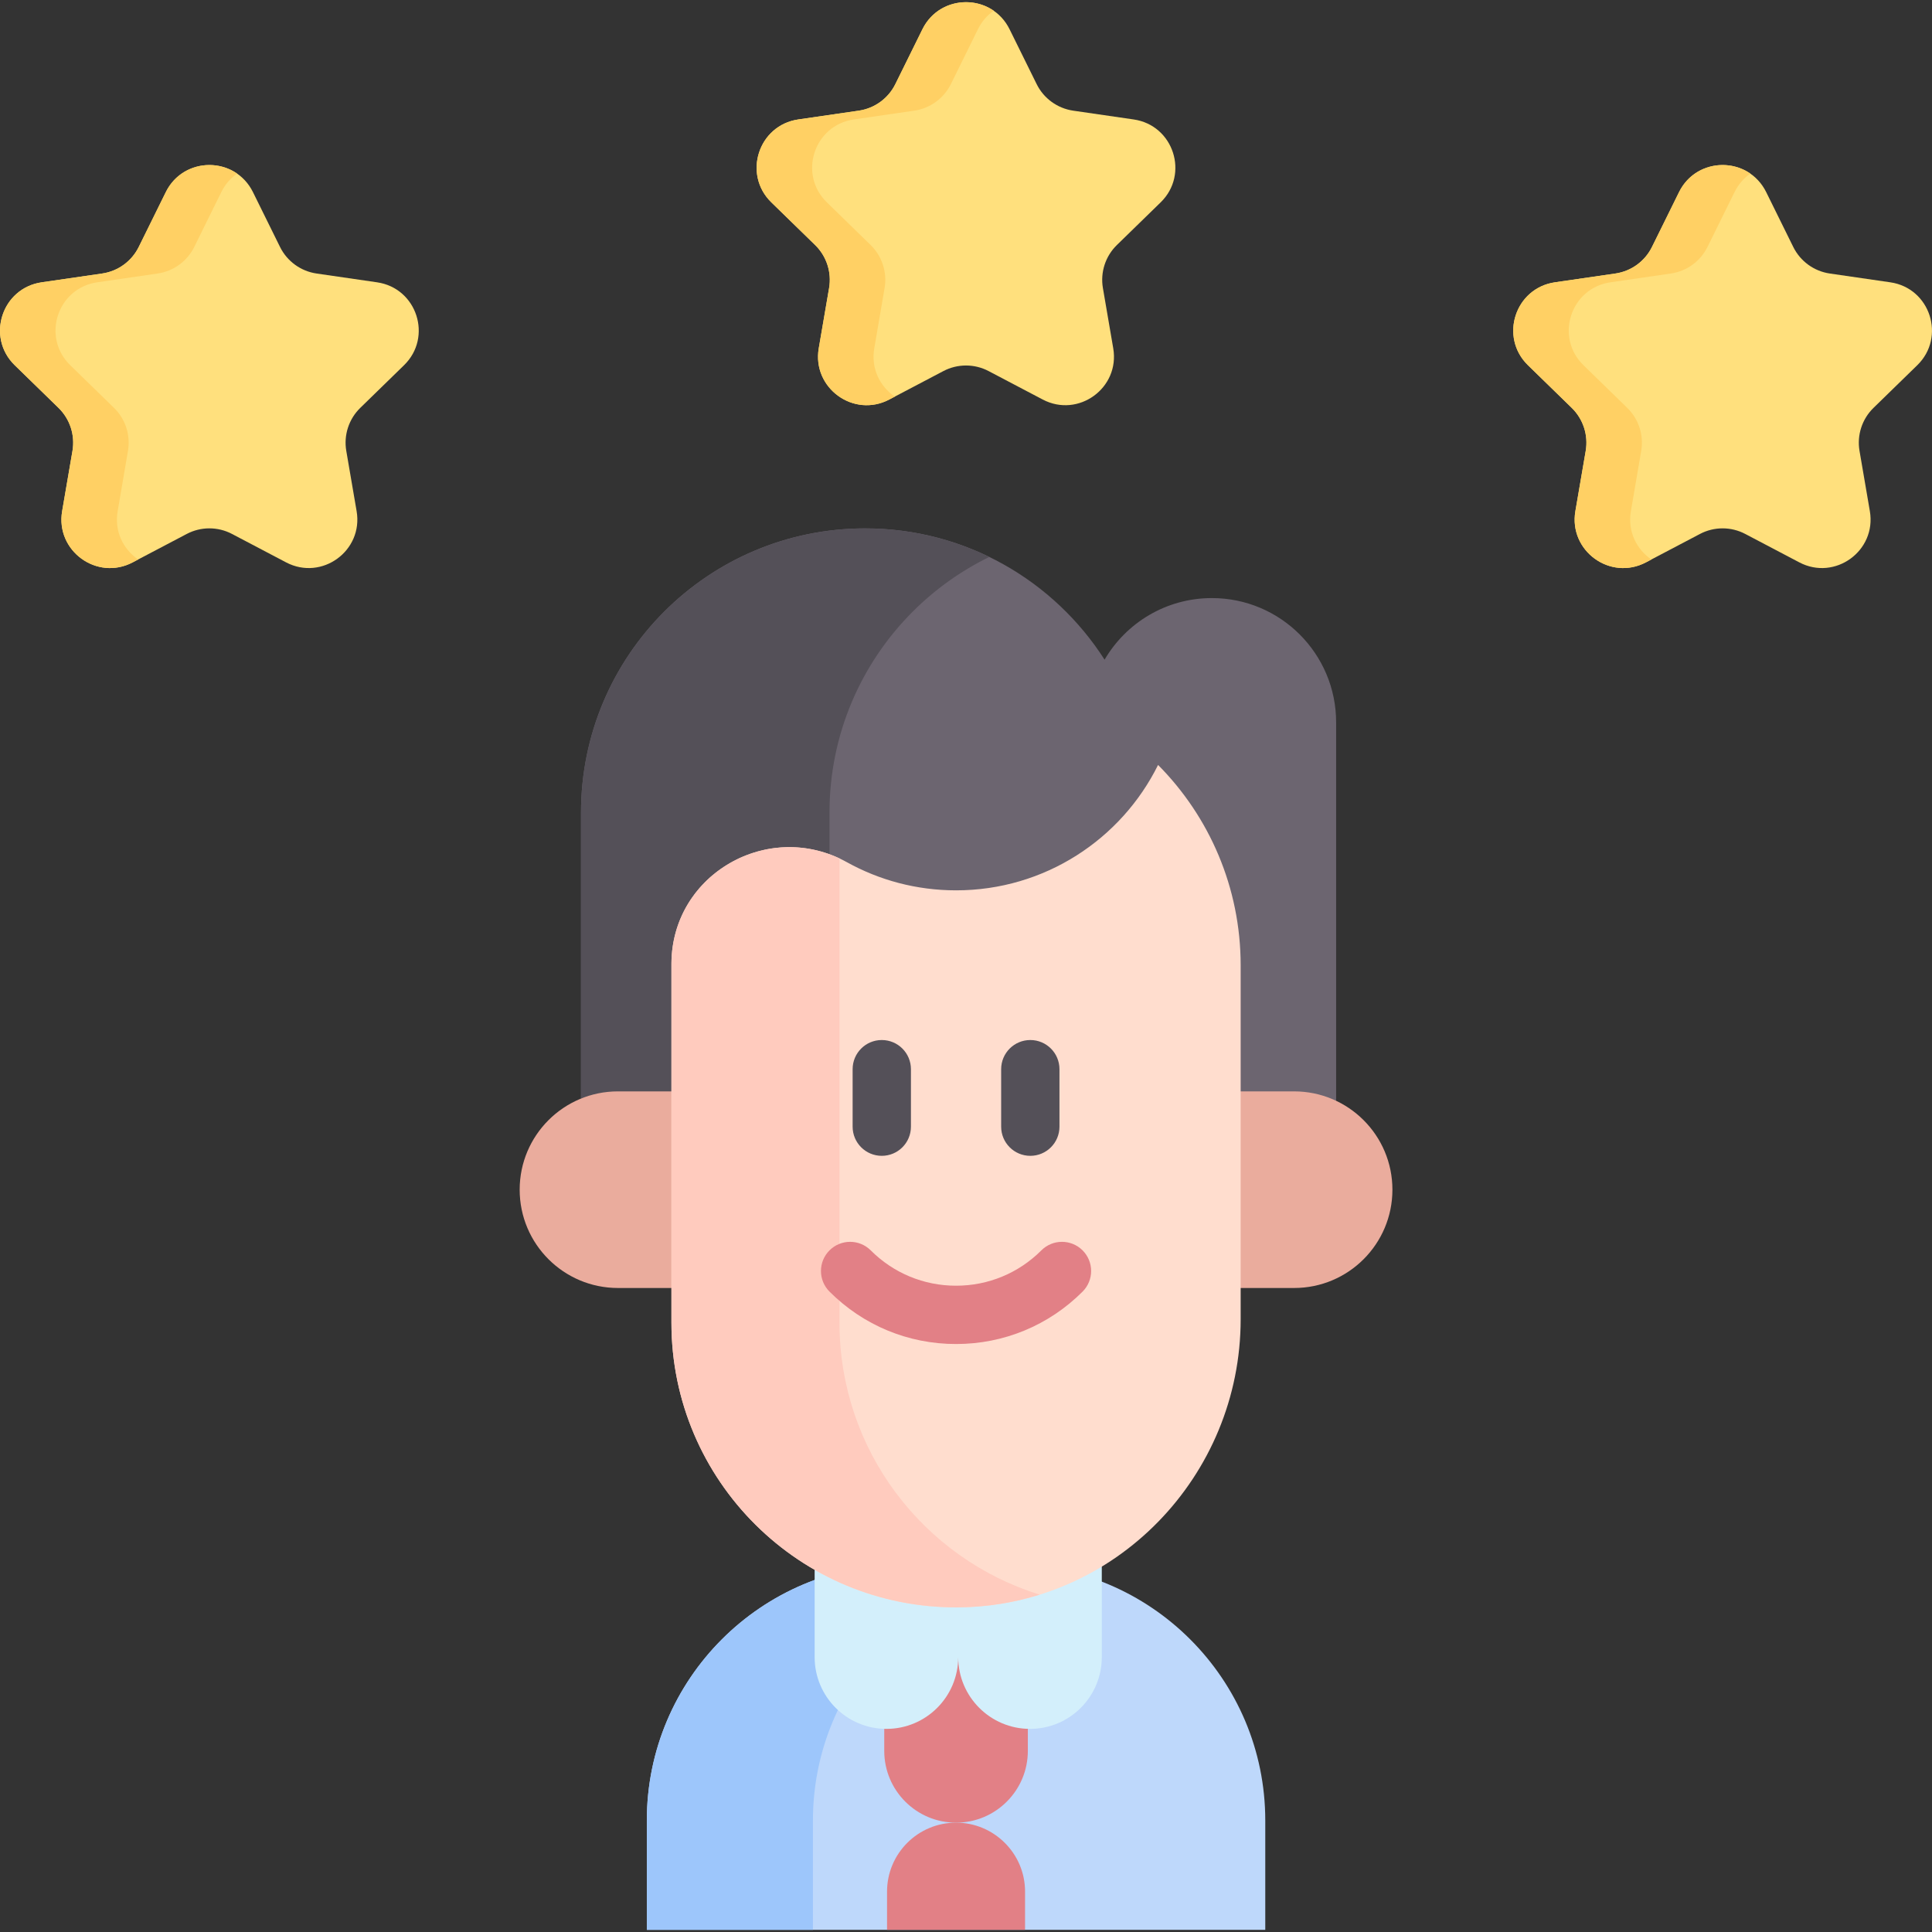 <svg id="Capa_1" enable-background="new 0 0 512 512" height="512" viewBox="0 0 512 512" width="512" xmlns="http://www.w3.org/2000/svg"><rect x="0" y="0" width="512" height="512" fill="#333333" stroke="none"/><g><g><path d="m335.31 482.452v28.973h-163.894v-28.973c0-37.487 30.404-67.891 67.891-67.891h28.103c37.497 0 67.9 30.404 67.9 67.891z" fill="#bed8fb"/><path d="m275.373 415.031c-33.755 3.922-59.937 32.615-59.937 67.42v28.973h-44.02v-28.973c0-37.497 30.404-67.901 67.891-67.901h28.103c2.691.001 5.352.161 7.963.481z" fill="#9dc6fb"/><path d="m234.334 435.448v28.547c0 10.507 8.521 19.028 19.028 19.028 5.247 0 10.01-2.127 13.45-5.578 3.451-3.439 5.578-8.202 5.578-13.45v-23.98" fill="#e28086"/><path d="m253.938 393.325h-38.05v45.823c0 10.507 8.518 19.025 19.025 19.025 10.507 0 19.025-8.518 19.025-19.025 0 10.507 8.518 19.025 19.025 19.025 10.507 0 19.025-8.518 19.025-19.025v-45.823z" fill="#d3effb"/><path d="m321.156 158.498c-12.127 0-22.717 6.56-28.431 16.321-13.377-20.913-36.789-34.79-63.457-34.79-41.584 0-75.295 33.711-75.295 75.295v87.371h134.253v18.469h65.862v-129.735c-.001-18.187-14.745-32.931-32.932-32.931z" fill="#6c6570"/><path d="m262.185 147.595c-7.562 3.685-14.419 8.608-20.303 14.493-13.628 13.628-22.055 32.447-22.055 53.242v87.366h-65.855v-87.366c0-20.795 8.427-39.613 22.055-53.242 13.617-13.628 32.447-22.055 53.242-22.055 11.801.001 22.973 2.724 32.916 7.562z" fill="#545058"/><path d="m342.953 341.331h-179.182c-14.388 0-26.052-11.664-26.052-26.052 0-14.388 11.664-26.052 26.052-26.052h179.182c14.388 0 26.052 11.664 26.052 26.052.001 14.388-11.663 26.052-26.052 26.052z" fill="#eaac9d"/><path d="m328.788 255.849v93.748c0 41.588-33.263 76.06-74.85 76.371-41.919.313-76.001-33.577-76.001-75.423v-94.695c0-.207.001-.414.003-.621.191-23.671 25.806-38.202 46.511-26.728 8.567 4.747 18.424 7.45 28.912 7.45 23.471 0 43.786-13.537 53.538-33.233 13.525 13.627 21.887 32.4 21.887 53.131z" fill="#ffddce"/><path d="m275.534 422.6c-6.829 2.141-14.074 3.308-21.594 3.369-41.919.315-76.004-33.578-76.004-75.425v-95.314c.183-22.923 24.212-37.271 44.537-27.743v123.057c.001 33.872 22.325 62.518 53.061 72.056z" fill="#ffcbbe"/><path d="m253.362 356.18c-12.667 0-24.577-4.933-33.534-13.891-3.018-3.017-3.018-7.909 0-10.927s7.91-3.017 10.927 0c6.039 6.039 14.067 9.364 22.608 9.364s16.569-3.326 22.608-9.364c3.017-3.018 7.909-3.017 10.927 0s3.018 7.909 0 10.927c-8.958 8.958-20.868 13.891-33.536 13.891z" fill="#e28086"/><g fill="#545058"><path d="m233.681 306.307c-4.267 0-7.726-3.459-7.726-7.726v-15.237c0-4.267 3.459-7.726 7.726-7.726s7.726 3.459 7.726 7.726v15.237c0 4.267-3.459 7.726-7.726 7.726z"/><path d="m273.043 306.307c-4.267 0-7.726-3.459-7.726-7.726v-15.237c0-4.267 3.459-7.726 7.726-7.726s7.726 3.459 7.726 7.726v15.237c.001 4.267-3.459 7.726-7.726 7.726z"/></g><path d="m271.652 501.31v10.115h-36.577v-10.115c0-10.095 8.184-18.288 18.288-18.288 5.052 0 9.614 2.051 12.926 5.362 3.322 3.312 5.363 7.874 5.363 12.926z" fill="#e28086"/></g><g><path d="m267.552 7.76 7.167 14.522c1.876 3.802 5.504 6.437 9.699 7.047l16.026 2.329c10.566 1.535 14.785 14.52 7.139 21.973l-11.597 11.304c-3.036 2.959-4.422 7.223-3.705 11.402l2.738 15.962c1.805 10.523-9.241 18.548-18.691 13.58l-14.335-7.536c-3.753-1.973-8.236-1.973-11.989 0l-14.335 7.536c-9.451 4.968-20.496-3.057-18.691-13.58l2.738-15.962c.717-4.179-.669-8.443-3.705-11.402l-11.597-11.304c-7.646-7.453-3.427-20.437 7.139-21.973l16.026-2.329c4.196-.61 7.823-3.245 9.699-7.047l7.167-14.522c4.729-9.574 18.381-9.574 23.107 0z" fill="#ffe07d"/><path d="m263.356 2.848c-1.706 1.177-3.167 2.811-4.201 4.912l-7.162 14.522c-1.879 3.798-5.504 6.436-9.705 7.044l-16.022 2.329c-10.566 1.54-14.79 14.522-7.138 21.976l11.592 11.3c3.04 2.961 4.422 7.225 3.704 11.403l-2.733 15.966c-.932 5.401 1.532 10.147 5.433 12.808l-1.453.766c-9.444 4.975-20.491-3.056-18.691-13.574l2.74-15.967c.719-4.177-.671-8.442-3.703-11.403l-11.6-11.3c-7.644-7.454-3.427-20.436 7.138-21.976l16.03-2.329c4.193-.608 7.825-3.246 9.697-7.044l7.17-14.522c3.687-7.485 12.831-9.119 18.904-4.911z" fill="#ffd064"/></g><g><g><path d="m67.04 50.918 7.167 14.522c1.876 3.802 5.504 6.437 9.699 7.047l16.026 2.329c10.566 1.535 14.785 14.52 7.139 21.973l-11.597 11.304c-3.036 2.959-4.422 7.223-3.705 11.402l2.738 15.962c1.805 10.523-9.24 18.548-18.691 13.58l-14.335-7.536c-3.753-1.973-8.236-1.973-11.989 0l-14.335 7.536c-9.451 4.968-20.496-3.057-18.691-13.58l2.738-15.962c.717-4.179-.669-8.443-3.705-11.402l-11.595-11.304c-7.646-7.453-3.427-20.437 7.139-21.973l16.026-2.329c4.196-.61 7.823-3.245 9.699-7.047l7.167-14.522c4.727-9.574 18.38-9.574 23.105 0z" fill="#ffe07d"/><path d="m62.844 46.006c-1.706 1.177-3.167 2.811-4.201 4.912l-7.162 14.522c-1.879 3.798-5.504 6.436-9.705 7.044l-16.022 2.329c-10.566 1.54-14.79 14.522-7.138 21.976l11.592 11.3c3.04 2.961 4.422 7.225 3.704 11.403l-2.732 15.967c-.932 5.401 1.532 10.147 5.433 12.808l-1.453.766c-9.444 4.975-20.491-3.056-18.691-13.574l2.74-15.967c.719-4.177-.671-8.442-3.703-11.403l-11.6-11.3c-7.644-7.454-3.427-20.436 7.138-21.976l16.03-2.329c4.193-.608 7.825-3.246 9.697-7.044l7.17-14.522c3.686-7.486 12.831-9.12 18.903-4.912z" fill="#ffd064"/></g><g><path d="m468.063 50.918 7.167 14.522c1.876 3.802 5.504 6.437 9.699 7.047l16.026 2.329c10.566 1.535 14.785 14.52 7.139 21.973l-11.597 11.304c-3.036 2.959-4.422 7.223-3.705 11.402l2.738 15.962c1.805 10.523-9.241 18.548-18.691 13.58l-14.335-7.536c-3.753-1.973-8.236-1.973-11.989 0l-14.335 7.536c-9.451 4.968-20.496-3.057-18.691-13.58l2.738-15.962c.717-4.179-.669-8.443-3.705-11.402l-11.597-11.304c-7.646-7.453-3.427-20.437 7.139-21.973l16.026-2.329c4.196-.61 7.823-3.245 9.699-7.047l7.167-14.522c4.729-9.574 18.382-9.574 23.107 0z" fill="#ffe07d"/><path d="m463.867 46.006c-1.706 1.177-3.167 2.811-4.201 4.912l-7.162 14.522c-1.879 3.798-5.504 6.436-9.705 7.044l-16.022 2.329c-10.566 1.54-14.79 14.522-7.138 21.976l11.592 11.3c3.04 2.961 4.422 7.225 3.704 11.403l-2.732 15.967c-.932 5.401 1.532 10.147 5.433 12.808l-1.453.766c-9.444 4.975-20.491-3.056-18.691-13.574l2.74-15.967c.719-4.177-.671-8.442-3.703-11.403l-11.6-11.3c-7.644-7.454-3.427-20.436 7.138-21.976l16.03-2.329c4.193-.608 7.825-3.246 9.697-7.044l7.17-14.522c3.687-7.486 12.831-9.12 18.903-4.912z" fill="#ffd064"/></g></g></g></svg>